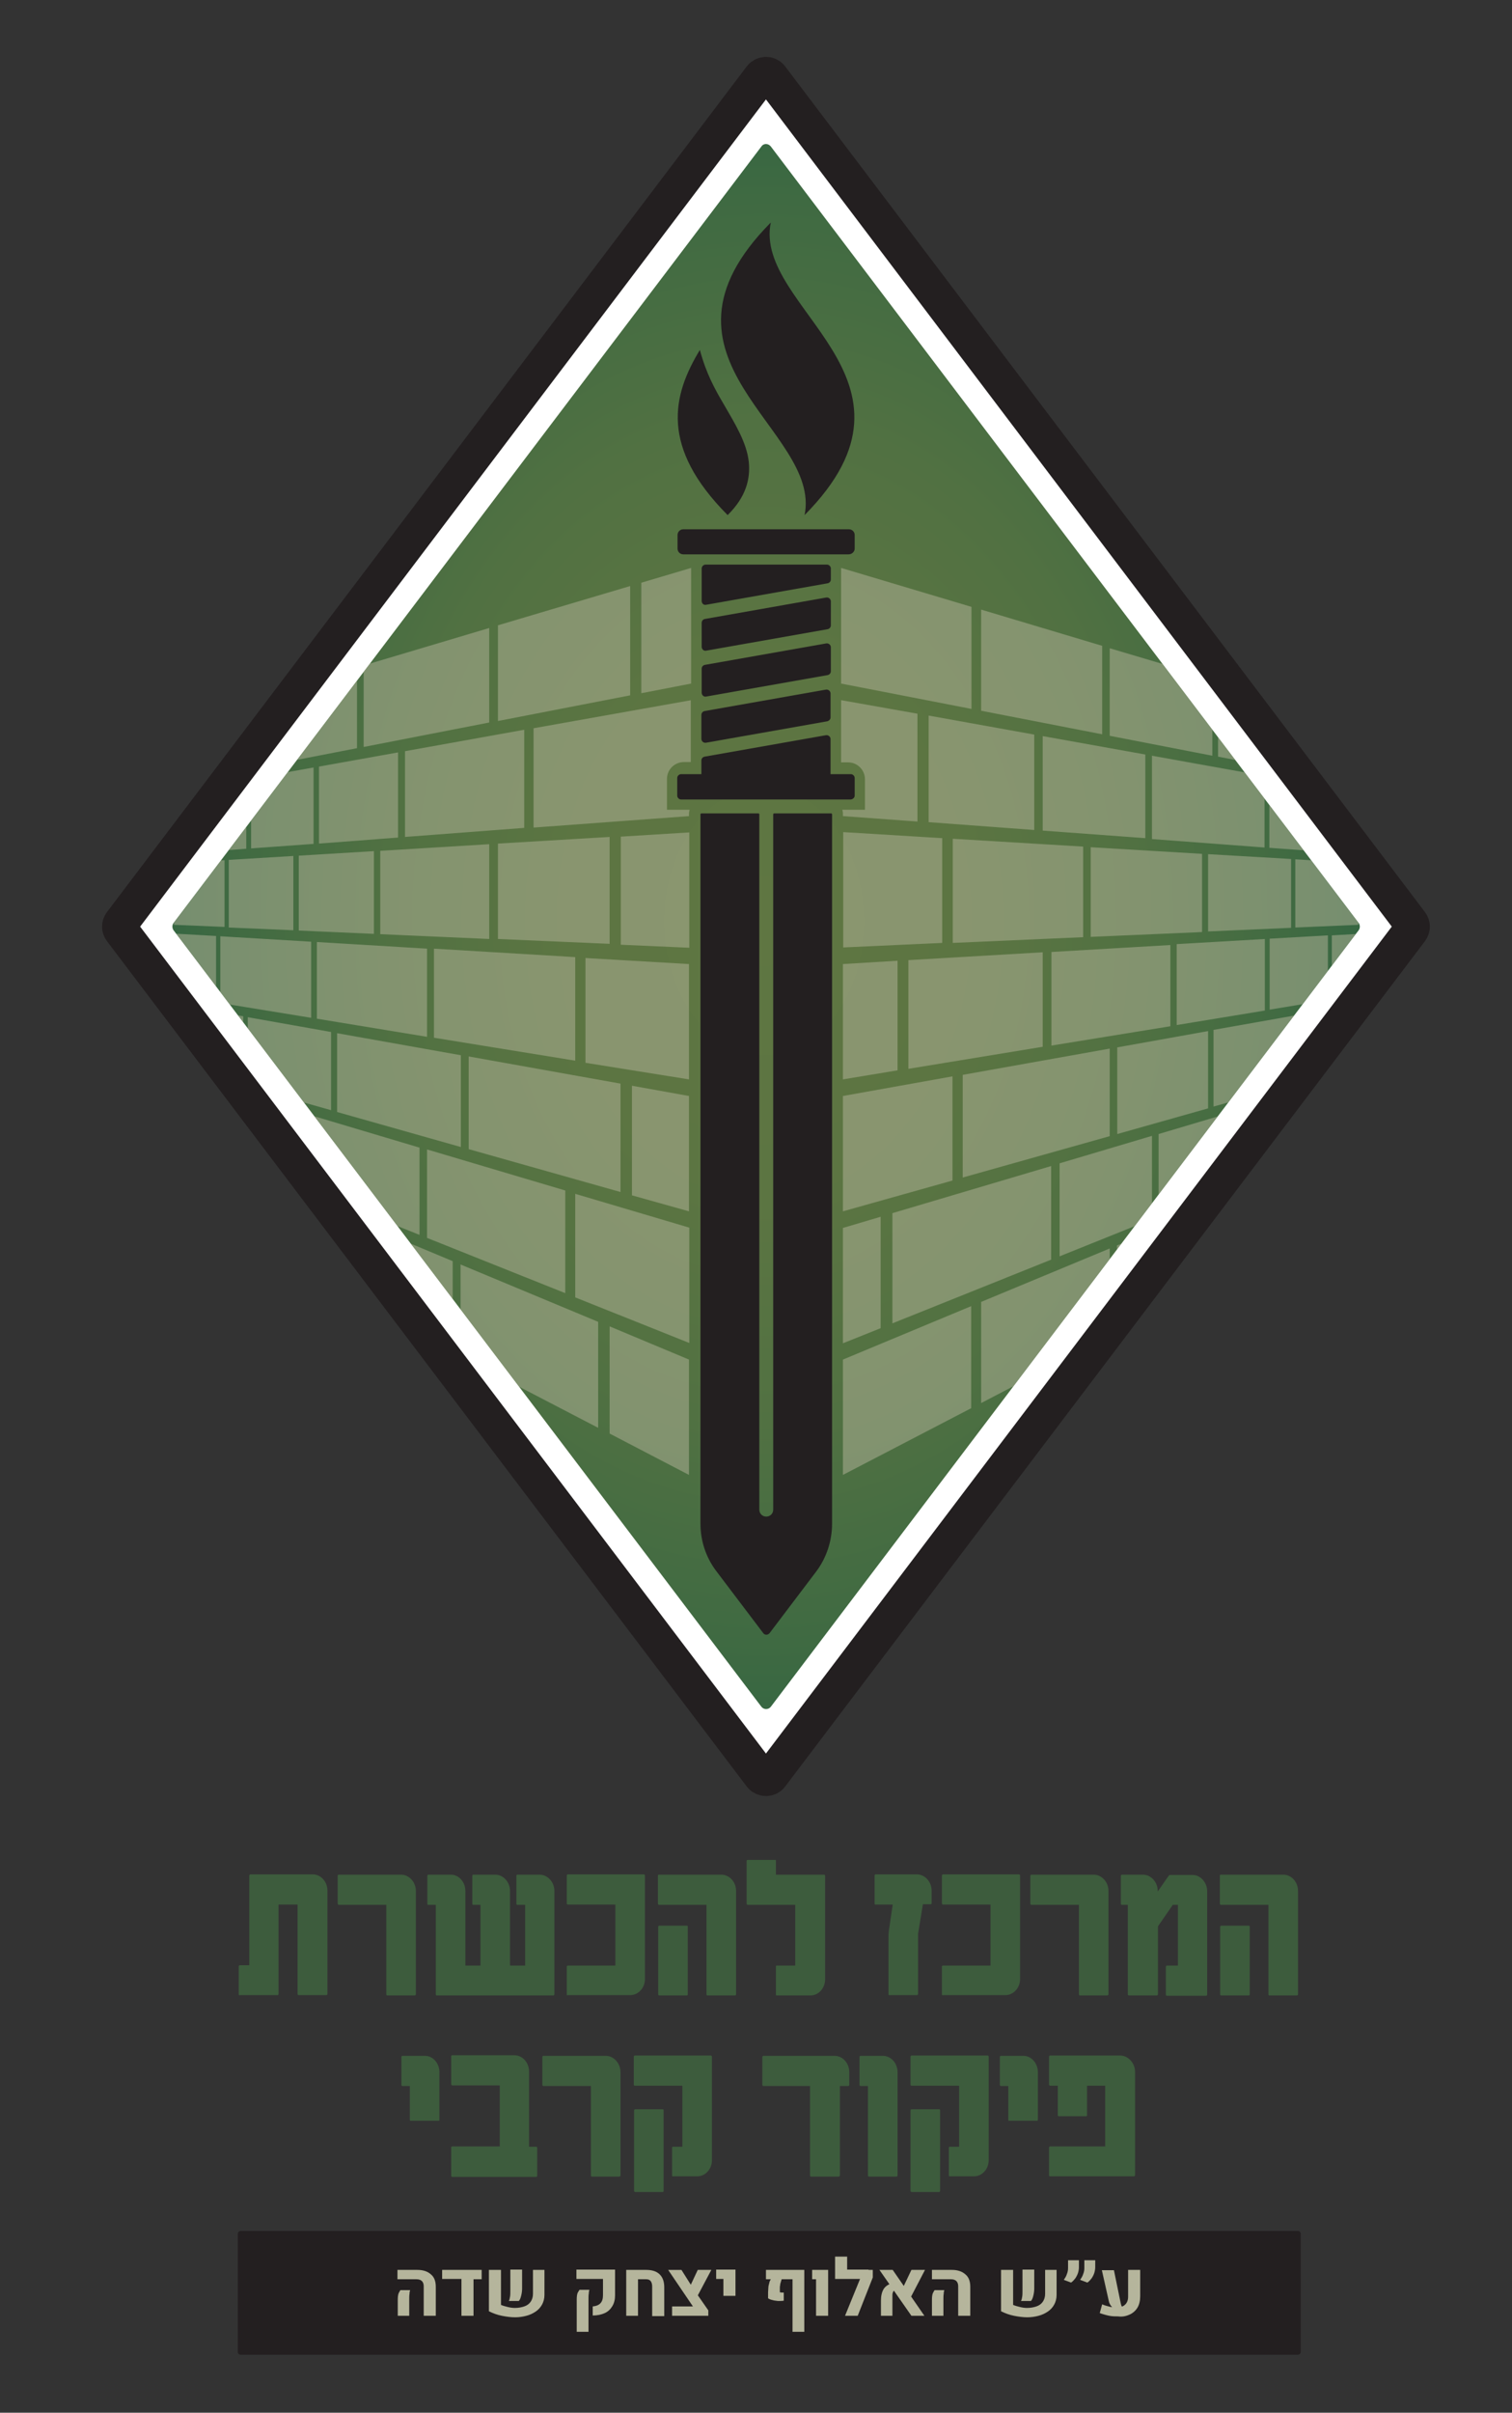 <?xml version="1.0" encoding="utf-8"?>
<!-- Generator: Adobe Illustrator 27.0.0, SVG Export Plug-In . SVG Version: 6.00 Build 0)  -->
<svg version="1.1" id="Layer_1" xmlns="http://www.w3.org/2000/svg" xmlns:xlink="http://www.w3.org/1999/xlink" x="0px" y="0px"
	 viewBox="0 0 501 799.1" style="enable-background:new 0 0 501 799.1;" xml:space="preserve">
<rect x="0" y="0" width="501" height="799.1" fill="#333333" stroke="none"/>
<style type="text/css">
	.st0{fill:#3D5C3D;}
	.st1{fill:#FFFFFF;}
	.st2{fill:none;stroke:#231F20;stroke-width:11.671;stroke-miterlimit:10;}
	
		.st3{clip-path:url(#SVGID_00000142856903140693643860000007808256385597720458_);fill:url(#SVGID_00000070840025043434197110000007010929620111926661_);}
	.st4{opacity:0.5;clip-path:url(#SVGID_00000078026849566846937820000000163719419457794995_);}
	.st5{clip-path:url(#SVGID_00000033345719661728621800000017528323625530333568_);fill:#B5B59C;}
	.st6{fill:#231F20;}
	.st7{fill:#B5B59C;}
</style>
<g>
	<path class="st0" d="M79.1,660.5v-9.2c0-0.2,0.1-0.4,0.4-0.4h3.1v-29.7c0-0.2,0.2-0.4,0.4-0.4h20.6c2.8,0,4.9,2.5,4.9,5.4v34.2
		c0,0.2-0.1,0.4-0.4,0.4h-9.1c-0.2,0-0.4-0.1-0.4-0.4v-29.6h-6.3v29.6c0,0.2-0.1,0.4-0.3,0.4H79.4C79.2,660.9,79.1,660.8,79.1,660.5
		z M128,660.5v-29.6h-15.7c-0.2,0-0.4-0.2-0.4-0.4v-9.2c0-0.2,0.1-0.4,0.4-0.4h20.6c2.7,0,4.9,2.5,4.9,5.4v34.2
		c0,0.2-0.2,0.4-0.4,0.4h-9.1C128.2,660.9,128,660.8,128,660.5z M144.4,660.5v-29.6H142c-0.3,0-0.4-0.1-0.4-0.4v-9.2
		c0-0.2,0.1-0.4,0.4-0.4h7.4c2.7,0,4.8,2.5,4.8,5.4V651h5v-20.1h-2.4c-0.2,0-0.3-0.1-0.3-0.4v-9.2c0-0.2,0.1-0.4,0.3-0.4h7.3
		c2.7,0,4.9,2.5,4.9,5.4V651h5v-20.1h-2.5c-0.2,0-0.4-0.1-0.4-0.4v-9.2c0-0.2,0.1-0.4,0.4-0.4h7.3c2.7,0,4.9,2.5,4.9,5.4v34.2
		c0,0.2-0.2,0.4-0.4,0.4h-38.6C144.6,660.9,144.4,660.8,144.4,660.5z M187.8,660.6v-9.3c0-0.1,0.1-0.3,0.4-0.3h15.7v-20.2h-15.7
		c-0.2,0-0.4-0.1-0.4-0.4v-9.2c0-0.2,0.1-0.4,0.4-0.4h25.1c0.2,0,0.4,0.1,0.4,0.4v34.3c0,2.9-2.2,5.3-4.9,5.3h-20.6
		C187.9,660.9,187.8,660.8,187.8,660.6z M234.1,660.5v-29.6h-15.7c-0.2,0-0.4-0.2-0.4-0.4v-9.3c0-0.2,0.1-0.3,0.4-0.3H239
		c2.8,0,4.9,2.5,4.9,5.4v34.2c0,0.2-0.1,0.4-0.4,0.4h-9.1C234.2,660.9,234.1,660.8,234.1,660.5z M218.1,660.5v-22.3
		c0-0.2,0.1-0.4,0.4-0.4h9.1c0.2,0,0.3,0.1,0.3,0.4v22.3c0,0.2-0.1,0.4-0.3,0.4h-9.1C218.2,660.9,218.1,660.8,218.1,660.5z
		 M257.1,660.5v-9.2c0-0.2,0.1-0.3,0.3-0.3h6.1v-20.1h-15.7c-0.2,0-0.4-0.2-0.4-0.4v-14.2c0-0.2,0.1-0.3,0.4-0.3h9.1
		c0.2,0,0.2,0.1,0.2,0.3v4.6H273c0.2,0,0.4,0.1,0.4,0.4v34.3c0,2.9-2.2,5.3-4.8,5.3h-11.2C257.1,660.9,257.1,660.8,257.1,660.5z
		 M294.4,660.5v-19c0-1.2,0.1-1.4,0.1-1.9l1.3-8.8h-5.7c-0.2,0-0.3-0.1-0.3-0.4v-9.2c0-0.2,0.1-0.4,0.3-0.4h13.7
		c2.7,0,4.9,2.5,4.9,5.4v4.1c0,0.2-0.1,0.4-0.3,0.4h-2.6l-1.6,9.8v19.9c0,0.2-0.2,0.4-0.3,0.4h-9.2
		C294.6,660.9,294.4,660.8,294.4,660.5z M312.1,660.6v-9.3c0-0.1,0.1-0.3,0.4-0.3h15.7v-20.2h-15.7c-0.2,0-0.4-0.1-0.4-0.4v-9.2
		c0-0.2,0.1-0.4,0.4-0.4h25.1c0.2,0,0.4,0.1,0.4,0.4v34.3c0,2.9-2.2,5.3-4.9,5.3h-20.6C312.2,660.9,312.1,660.8,312.1,660.6z
		 M357.5,660.5v-29.6h-15.7c-0.2,0-0.4-0.2-0.4-0.4v-9.2c0-0.2,0.1-0.4,0.4-0.4h20.6c2.7,0,4.9,2.5,4.9,5.4v34.2
		c0,0.2-0.2,0.4-0.4,0.4h-9.1C357.7,660.9,357.5,660.8,357.5,660.5z M373.7,660.5v-29.6h-1.9c-0.2,0-0.4-0.1-0.4-0.4v-9.2
		c0-0.2,0.1-0.4,0.4-0.4h6.9c2.8,0,4.9,2.6,4.9,5.3v0.3c2.8-4.1,3.7-5.3,3.7-5.3c0.1-0.2,0.2-0.2,0.5-0.2h7.4c2.6,0,4.8,2.5,4.8,5.4
		v34.2c0,0.2-0.1,0.4-0.3,0.4h-13c-0.2,0-0.4-0.1-0.4-0.4v-9.2c0-0.2,0.2-0.4,0.4-0.4h3.6v-20.1h-1.7l-4.9,7.1v22.5
		c0,0.2-0.2,0.4-0.4,0.4H374C373.9,660.9,373.7,660.8,373.7,660.5z M420.3,660.5v-29.6h-15.7c-0.2,0-0.4-0.2-0.4-0.4v-9.3
		c0-0.2,0.1-0.3,0.4-0.3h20.6c2.8,0,4.9,2.5,4.9,5.4v34.2c0,0.2-0.1,0.4-0.4,0.4h-9.1C420.4,660.9,420.3,660.8,420.3,660.5z
		 M404.3,660.5v-22.3c0-0.2,0.1-0.4,0.4-0.4h9.1c0.2,0,0.3,0.1,0.3,0.4v22.3c0,0.2-0.1,0.4-0.3,0.4h-9.1
		C404.4,660.9,404.3,660.8,404.3,660.5z"/>
	<path class="st0" d="M135.8,702.2v-11.3h-2.4c-0.2,0-0.4-0.1-0.4-0.4v-9.2c0-0.2,0.1-0.4,0.4-0.4h7.4c2.7,0,4.8,2.5,4.8,5.4v15.8
		c0,0.2-0.1,0.3-0.3,0.3h-9.1C136.1,702.5,135.8,702.3,135.8,702.2z M149.5,720.5v-9.2c0-0.2,0.1-0.4,0.4-0.4h15.7v-20.2h-15.7
		c-0.2,0-0.4-0.2-0.4-0.4v-9.2c0-0.2,0.1-0.4,0.3-0.4h20.6c2.8,0,4.9,2.5,4.9,5.4V711h2.3c0.2,0,0.4,0.1,0.4,0.4v9.2
		c0,0.2-0.1,0.4-0.4,0.4h-27.8C149.6,720.9,149.5,720.8,149.5,720.5z M195.8,720.5v-29.6h-15.7c-0.2,0-0.4-0.2-0.4-0.4v-9.2
		c0-0.2,0.1-0.4,0.4-0.4h20.6c2.7,0,4.9,2.5,4.9,5.4v34.2c0,0.2-0.2,0.4-0.4,0.4h-9.1C196,720.9,195.8,720.8,195.8,720.5z
		 M222.7,720.5v-9.2c0-0.2,0.1-0.3,0.4-0.3h3v-20.2h-15.7c-0.2,0-0.4-0.1-0.4-0.4v-9.2c0-0.2,0.1-0.4,0.4-0.4h25.1
		c0.2,0,0.4,0.1,0.4,0.4v34.3c0,2.9-2.2,5.3-4.8,5.3h-8C222.8,720.9,222.7,720.8,222.7,720.5z M210.1,725.6v-26.6
		c0-0.2,0.1-0.4,0.4-0.4h9.1c0.2,0,0.3,0.1,0.3,0.4v26.6c0,0.2-0.1,0.4-0.4,0.4h-9C210.2,725.9,210.1,725.8,210.1,725.6z
		 M268.4,720.5v-29.6H253c-0.2,0-0.4-0.1-0.4-0.4v-9.2c0-0.2,0.1-0.4,0.4-0.4h23.5c2.8,0,4.9,2.5,4.9,5.4v4.2c0,0.2-0.1,0.4-0.4,0.4
		h-2.7v29.6c0,0.2-0.2,0.4-0.4,0.4h-9.2C268.6,720.9,268.4,720.8,268.4,720.5z M287.6,720.5v-29.6h-2.4c-0.2,0-0.4-0.1-0.4-0.4v-9.2
		c0-0.2,0.1-0.4,0.4-0.4h7.3c2.8,0,4.9,2.5,4.9,5.4v34.2c0,0.2-0.2,0.4-0.3,0.4h-9.2C287.7,720.9,287.6,720.8,287.6,720.5z
		 M314.4,720.5v-9.2c0-0.2,0.1-0.3,0.4-0.3h3v-20.2h-15.7c-0.2,0-0.4-0.1-0.4-0.4v-9.2c0-0.2,0.1-0.4,0.4-0.4h25.1
		c0.2,0,0.4,0.1,0.4,0.4v34.3c0,2.9-2.2,5.3-4.8,5.3h-8C314.5,720.9,314.4,720.8,314.4,720.5z M301.7,725.6v-26.6
		c0-0.2,0.1-0.4,0.4-0.4h9.1c0.2,0,0.3,0.1,0.3,0.4v26.6c0,0.2-0.1,0.4-0.4,0.4h-9C301.8,725.9,301.7,725.8,301.7,725.6z
		 M334.1,702.2v-11.3h-2.4c-0.2,0-0.4-0.1-0.4-0.4v-9.2c0-0.2,0.1-0.4,0.4-0.4h7.4c2.7,0,4.8,2.5,4.8,5.4v15.8
		c0,0.2-0.1,0.3-0.3,0.3h-9.1C334.3,702.5,334.1,702.3,334.1,702.2z M347.6,720.5v-9.2c0-0.2,0.1-0.4,0.4-0.4h18.2v-20.1h-6v9.8
		c0,0.2-0.1,0.3-0.3,0.3h-9.1c-0.1,0-0.3-0.1-0.3-0.3v-9.8H348c-0.2,0-0.4-0.2-0.4-0.4v-9.2c0-0.2,0.1-0.4,0.4-0.4h23.2
		c2.6,0,4.9,2.5,4.9,5.4v34.2c0,0.2-0.1,0.4-0.4,0.4H348C347.8,720.9,347.6,720.8,347.6,720.5z"/>
	<g>
		<path class="st1" d="M252.1,25.5l-212,280.1c-0.6,0.8-0.6,1.8,0,2.6l212,280c0.9,1.1,2.6,1.1,3.4,0l212-280c0.6-0.8,0.6-1.8,0-2.6
			l-212-280.1C254.7,24.4,253,24.4,252.1,25.5"/>
		<path class="st2" d="M252.1,25.5l-212,280.1c-0.6,0.8-0.6,1.8,0,2.6l212,280c0.9,1.1,2.6,1.1,3.4,0l212-280c0.6-0.8,0.6-1.8,0-2.6
			l-212-280.1C254.7,24.4,253,24.4,252.1,25.5z"/>
	</g>
	<g>
		<defs>
			<path id="SVGID_1_" d="M252.3,48.5L57.5,305.7c-0.5,0.7-0.5,1.7,0,2.4l194.8,257.2c0.8,1,2.3,1,3.1,0l194.8-257.2
				c0.5-0.7,0.5-1.7,0-2.4L255.4,48.5c-0.4-0.5-1-0.8-1.6-0.8C253.3,47.7,252.7,47.9,252.3,48.5"/>
		</defs>
		<clipPath id="SVGID_00000096033673799177062680000014276458764851721656_">
			<use xlink:href="#SVGID_1_"  style="overflow:visible;"/>
		</clipPath>
		
			<radialGradient id="SVGID_00000104708240197381095730000000650217415412120222_" cx="-429.711" cy="738.88" r="1" gradientTransform="matrix(259.2 0 0 -341.503 111634.852 252636.594)" gradientUnits="userSpaceOnUse">
			<stop  offset="0" style="stop-color:#5F7642"/>
			<stop  offset="0.257" style="stop-color:#5C7542"/>
			<stop  offset="0.481" style="stop-color:#517142"/>
			<stop  offset="0.693" style="stop-color:#3F6A42"/>
			<stop  offset="0.896" style="stop-color:#266043"/>
			<stop  offset="1" style="stop-color:#165A43"/>
		</radialGradient>
		
			<rect x="57" y="47.7" style="clip-path:url(#SVGID_00000096033673799177062680000014276458764851721656_);fill:url(#SVGID_00000104708240197381095730000000650217415412120222_);" width="393.7" height="518.7"/>
	</g>
	<g>
		<defs>
			<path id="SVGID_00000056429418208866044370000014430632652107738799_" d="M252.3,48.5L57.5,305.7c-0.5,0.7-0.5,1.7,0,2.4
				l194.8,257.2c0.8,1,2.3,1,3.1,0l194.8-257.2c0.5-0.7,0.5-1.7,0-2.4L255.4,48.5c-0.4-0.5-1-0.8-1.6-0.8
				C253.3,47.7,252.7,47.9,252.3,48.5"/>
		</defs>
		<clipPath id="SVGID_00000147917826545553111160000015328588031389187735_">
			<use xlink:href="#SVGID_00000056429418208866044370000014430632652107738799_"  style="overflow:visible;"/>
		</clipPath>
		<g style="opacity:0.5;clip-path:url(#SVGID_00000147917826545553111160000015328588031389187735_);">
			<g>
				<defs>
					<rect id="SVGID_00000152232740618725128730000015365669157383899283_" x="48.5" y="181.1" width="410.6" height="308.4"/>
				</defs>
				<clipPath id="SVGID_00000036950716871491794690000015841567223615714224_">
					<use xlink:href="#SVGID_00000152232740618725128730000015365669157383899283_"  style="overflow:visible;"/>
				</clipPath>
				<path style="clip-path:url(#SVGID_00000036950716871491794690000015841567223615714224_);fill:#B5B59C;" d="M429.2,387.9
					L404,398.4v25.3l25.2-13.1V387.9z M400.3,308.5l27.5-1.2v-22.8l-27.5-1.6V308.5z M420.6,280.8l18,1.3v-21.6l-18-3.2V280.8z
					 M97.2,283.5l-21.4,1.3v22.4l21.4,0.9V283.5z M67.5,282.2l14.1-1.1v-23l-14.1,2.5V282.2z M57.6,353l23,6.5v-22.9l-23-4.1V353z
					 M76.7,384v-22.4l-19.1-5.7v20.5L76.7,384z M370.2,375.6l30.1-8.5v-25.6l-30.1,5.4V375.6z M415.5,366.2l-31.6,9.4v27.3
					l31.6-12.7V366.2z M389.9,339.5l29.2-4.8V311l-29.2,1.7V339.5z M348.4,346.3l39.4-6.4v-26.9l-39.4,2.3V346.3z M351.1,416.1
					l30.6-12.3v-27.6l-30.6,9.1V416.1z M319,390l48.7-13.7v-29l-48.7,8.7V390z M301,354l44.5-7.3v-31.3L301,318V354z M295.7,438.3
					l52.6-21.1v-31l-52.6,15.6V438.3z M279.3,401.2l36.3-10.2v-34.5l-36.3,6.5V401.2z M297.4,318.2l-18.1,1.1v38.2l18.1-3V318.2z
					 M279.3,444.9l12.5-5v-36.9l-12.5,3.7V444.9z M205.7,312.9l22.7,1v-38.2l-22.7,1.4V312.9z M228.3,357.5v-38.2l-34.3-2v34.7
					L228.3,357.5z M228.3,401.2V363l-18.9-3.4v36.3L228.3,401.2z M190.6,429.7l37.8,15.1v-38.2l-37.8-11.2V429.7z M155.3,380.6
					l50.3,14.2v-35.9l-50.3-9V380.6z M143.8,343.7l46.8,7.6v-34.3l-46.8-2.8V343.7z M141.5,410l45.8,18.3v-34l-45.8-13.6V410z
					 M111.7,368.3l41,11.6v-30.4l-41-7.3V368.3z M105,337.4l36.5,6v-29.2L105,312V337.4z M103.1,394.6L139,409v-28.9l-35.9-10.7
					V394.6z M82.1,359.9l27.6,7.8v-25.9l-27.6-4.9V359.9z M78.2,384.6l23.1,9.3v-25L78.2,362V384.6z M103.1,311.9L73,310.1v22.1
					l30.1,4.9V311.9z M103.9,254.2l-20.7,3.7V281l20.7-1.5V254.2z M123.9,281.9L99,283.4v24.8l24.9,1.1V281.9z M131.9,249.2
					l-26.2,4.7v25.5l26.2-2V249.2z M162.1,279.6l-36.1,2.2v27.6l36.1,1.6V279.6z M173.7,241.7l-39.5,7.1v28.4l39.5-3V241.7z
					 M202,277.2l-37,2.2v31.6l37,1.6V277.2z M229,231.9l-52.2,9.3v32.9l51.5-3.8v-0.8c0-0.5,0.1-0.9,0.2-1.3h-7.5V258
					c0-3.1,2.5-5.6,5.6-5.6h2.3V231.9z M304.1,236.4l-25.4-4.5v20.6h2.3c3.1,0,5.6,2.5,5.6,5.6v10.1h-7.5c0.1,0.4,0.2,0.8,0.2,1.3
					v0.8l24.7,1.8V236.4z M312.2,277.6l-32.8-2v38.2l32.8-1.5V277.6z M342.7,243.3l-35-6.3v35.3l35,2.6V243.3z M358.9,280.4
					l-43.2-2.6v34.5l43.2-1.9V280.4z M379.5,249.9l-34-6.1v31.3l34,2.5V249.9z M398.3,282.8l-36.9-2.2v29.7l36.9-1.6V282.8z
					 M419,257l-37.3-6.7v27.6l37.3,2.8V257z M440,309.8l-19.3,1.1v23.5l19.3-3.2V309.8z M402.1,366.5l27.1-7.6v-22.6l-27.1,4.8
					V366.5z M434.5,360.5l-17.4,5.2v23.9l17.4-7V360.5z M402.1,399.2l-32,13.3v28.8l32-16.6V399.2z M367.7,413.5l-42.6,17.7v33.5
					l42.6-22.2V413.5z M279.3,488.5l42.5-22.1v-33.8l-42.5,17.7V488.5z M228.3,450.3l-26.3-11v35.5l26.3,13.7V450.3z M198.2,437.8
					l-45.6-19v30.4l45.6,23.7V437.8z M150,417.7l-40.3-16.8v25.9l40.3,20.9V417.7z M107.8,400.2L86,391.1v23.4l21.8,11.3V400.2z
					 M84.4,390.4l-26.9-11.2v20.4l26.9,14V390.4z M71.6,310l-14.1-0.8v20.4l14.1,2.3V310z M74.4,284.9l-16.8,1v20.4l16.8,0.7V284.9z
					 M66.2,261l-8.7,1.6V283l8.7-0.6V261z M57.5,259.6l11.9-2.3v-21.7l-11.9,3.6V259.6z M70.8,257l24.7-4.8v-24.4l-24.7,7.3V257z
					 M97.2,251.9l21.1-4.1v-26.8l-21.1,6.3V251.9z M120.5,247.4l41.6-8.1V208l-41.6,12.4V247.4z M165,238.8l43.8-8.5v-36.2l-43.8,13
					V238.8z M229,188.1l-16.5,4.9v36.6l16.5-3.2V188.1z M278.7,226.4l43.2,8.4V201l-43.2-12.9V226.4z M325.1,235.4l40.1,7.8v-29.3
					l-40.1-12V235.4z M367.7,243.7l34,6.6v-25.5l-34-10.1V243.7z M403.6,250.6l22.6,4.4V232l-22.6-6.7V250.6z M427.7,255.3l22.4,4.3
					v-20.4l-22.4-6.7V255.3z M450.1,283v-20.4l-10.2-1.8v21.5L450.1,283z M429.2,307.2l20.9-0.9v-20.4l-20.9-1.3V307.2z
					 M441.3,331.1l8.9-1.4v-20.4l-8.9,0.5V331.1z M430.7,358.5l19.5-5.5v-20.4l-19.5,3.5V358.5z M435.9,382.1l14.2-5.7v-20.4
					l-14.2,4.2V382.1z M450.1,399.7v-20.4l-19.5,8.1v22.5L450.1,399.7z"/>
			</g>
		</g>
	</g>
	<g>
		<path class="st6" d="M255.4,73.7c-5.8,28.4,56.2,51.5,11.2,96.9C272.4,142.2,210.4,119.1,255.4,73.7 M231.9,115.9
			c2.1,7.8,4.9,12.9,8.1,18.3c3.4,5.9,7.4,12.3,8.1,18.7c0.6,5.7-0.9,11.7-7,17.7C218.6,148,222.8,130.9,231.9,115.9"/>
		<path class="st6" d="M275.7,504.7v-235c0-0.2-0.2-0.3-0.3-0.3h-18.9c-0.2,0-0.3,0.2-0.3,0.3V500c0,1.3-1,2.3-2.3,2.3
			c-1.3,0-2.3-1-2.3-2.3V269.7c0-0.2-0.2-0.3-0.3-0.3h-18.9c-0.2,0-0.3,0.2-0.3,0.3v235c0,5.6,1.8,11.1,5.2,15.6l15.6,20.6
			c0.5,0.7,1.5,0.7,2.1,0l15.6-20.6C273.9,515.8,275.7,510.3,275.7,504.7"/>
		<path class="st6" d="M283.2,181.7v-4.5c0-1.1-0.9-1.9-1.9-1.9h-17.9H258h-31.6c-1.1,0-1.9,0.9-1.9,1.9v4.5c0,1.1,0.9,1.9,1.9,1.9
			H258h5.3h17.9C282.3,183.6,283.2,182.7,283.2,181.7"/>
		<path class="st6" d="M283.2,263.5v-5.8c0-0.7-0.6-1.3-1.3-1.3h-6.7v-11.6c0-0.8-0.7-1.4-1.5-1.3l-40.2,7.1
			c-0.6,0.1-1.1,0.6-1.1,1.3v4.5h-6.7c-0.7,0-1.3,0.6-1.3,1.3v5.8c0,0.7,0.6,1.3,1.3,1.3h6.7h17.2h8.4h17.2h6.7
			C282.6,264.7,283.2,264.2,283.2,263.5 M275.2,237.6v-7.9c0-0.8-0.7-1.4-1.5-1.3l-40.2,7.1c-0.6,0.1-1.1,0.6-1.1,1.3v7.9
			c0,0.8,0.7,1.4,1.5,1.3l40.2-7.1C274.8,238.7,275.2,238.2,275.2,237.6 M234,230.7l40.2-7.1c0.6-0.1,1.1-0.6,1.1-1.3v-7.9
			c0-0.8-0.7-1.4-1.5-1.3l-40.2,7.1c-0.6,0.1-1.1,0.6-1.1,1.3v7.9C232.5,230.2,233.2,230.9,234,230.7 M234,215.5l40.2-7.1
			c0.6-0.1,1.1-0.6,1.1-1.3v-7.9c0-0.8-0.7-1.4-1.5-1.3l-40.2,7.1c-0.6,0.1-1.1,0.6-1.1,1.3v7.9C232.5,215,233.2,215.7,234,215.5
			 M234,200.3l40.2-7.1c0.6-0.1,1.1-0.6,1.1-1.3v-3.6c0-0.7-0.6-1.3-1.3-1.3h-40.2c-0.7,0-1.3,0.6-1.3,1.3v10.7
			C232.5,199.9,233.2,200.5,234,200.3"/>
		<path class="st6" d="M79.8,738.9c-0.6,0-1,0.4-1,1v39c0,0.6,0.4,1,1,1H430c0.6,0,1-0.4,1-1v-39c0-0.6-0.4-1-1-1H79.8z"/>
		<path class="st7" d="M367.4,762.1c0.1,0.6,0.4,1.2,0.8,1.7c0.4,0.5,0.8,0.9,1.3,1.1l3,0c-0.3-0.3-0.6-0.7-0.8-1
			c-0.2-0.4-0.3-0.8-0.4-1.3l-2.2-10.7h-4L367.4,762.1z M374.3,766.6c1.1-0.5,2-1.3,2.6-2.3c0.6-1,0.9-2.3,0.9-3.8v-8.7h-4v8.9
			c0,1.2-0.4,2.1-1.1,2.7c-0.7,0.6-1.7,0.9-2.9,0.9c-0.6,0-1.3-0.1-2.1-0.3c-0.8-0.2-1.6-0.4-2.5-0.8l-0.8,2.9
			c1.1,0.4,2.2,0.7,3.2,0.9c1,0.2,2,0.2,2.9,0.2C371.9,767.4,373.2,767.1,374.3,766.6 M361.7,754.6c0.4-0.6,0.7-1.2,0.9-1.8
			c0.2-0.7,0.3-1.3,0.3-1.9l0-2.3h-3.6v2.6c0,0.6-0.1,1.3-0.4,2c-0.2,0.7-0.6,1.3-1,1.9l2.4,0.9
			C360.9,755.6,361.3,755.1,361.7,754.6 M356.3,754.6c0.4-0.6,0.7-1.2,0.9-1.8c0.2-0.7,0.3-1.3,0.3-1.9l0-2.3h-3.6v2.6
			c0,0.6-0.1,1.3-0.4,2c-0.2,0.7-0.6,1.3-1,1.9l2.4,0.9C355.5,755.6,355.9,755.1,356.3,754.6 M341.6,762.1c0.4-0.4,0.6-1,0.8-1.8
			c0.2-0.8,0.3-1.6,0.3-2.4v-6.2h-3.9v7.1c0,0.7,0,1.3-0.1,1.9c-0.1,0.6-0.2,1.1-0.4,1.4L341.6,762.1z M331.7,751.8v13.7
			c1.4,0.7,2.8,1.2,4.3,1.5c1.5,0.3,3,0.5,4.4,0.5c1.3,0,2.6-0.2,3.7-0.5c1.2-0.3,2.2-0.8,3.1-1.4c0.9-0.6,1.6-1.4,2.1-2.3
			c0.5-0.9,0.8-2,0.8-3.2v-8.3h-3.8v7.9c0,1.1-0.3,2-0.8,2.7s-1.2,1.2-2.1,1.5c-0.9,0.3-1.9,0.5-3.1,0.5c-0.7,0-1.5-0.1-2.3-0.3
			c-0.8-0.2-1.6-0.4-2.3-0.7v-11.6H331.7z M312.6,767v-5.6c0-0.6,0-1.2,0.1-1.7c0-0.5,0.1-0.9,0.2-1.2h-3.2c-0.2,0.2-0.3,0.5-0.6,1
			c-0.2,0.5-0.3,1.2-0.3,2.3v5.2H312.6z M321.5,767v-9.6c0-1.8-0.5-3.2-1.6-4.1c-1.1-1-2.6-1.5-4.5-1.5h-6.6v3.1h6.3
			c0.8,0,1.4,0.2,1.8,0.6c0.4,0.4,0.6,1,0.6,1.7v9.8H321.5z M302,751.8l-3.1,6.5l2.6,3.1l5-9.6H302z M295.7,767v-6.8
			c0-0.9,0.3-1.5,1-1.9l-1.4-2c-1.2,0.4-2.1,1.1-2.6,2c-0.5,0.9-0.8,2.1-0.8,3.7v5H295.7z M306.3,767l-10.5-15.2h-4.4l10.6,15.2
			H306.3z M289.2,751.8h-3L280,767h4.2l5-12.7V751.8z M287.8,754.8v-3.1h-7.1v-4.3h-4v7.4H287.8z M274.4,767v-15.2h-5.3v3.1h1.3V767
			H274.4z M253.8,751.8v3.1h1.6c-0.2,0.3-0.4,0.7-0.5,1.2c-0.1,0.5-0.3,1-0.3,1.5s-0.1,1.1-0.1,1.6l0,2c0.4,0.3,1,0.5,1.5,0.6
			c0.6,0.2,1.2,0.2,1.8,0.3c0.6,0,1.3,0,1.9-0.1v-2.7c-0.2,0-0.5,0-0.7,0c-0.2,0-0.5-0.1-0.6-0.1v-1.3c0-0.3,0-0.7,0.1-1
			c0-0.4,0.1-0.7,0.2-1c0.1-0.3,0.2-0.7,0.3-1h3.6v17.4h3.9v-20.5H253.8z M243.7,760.4v-8.7h-6.4v3.1h2.4v5.6H243.7z M235.7,751.8
			h-4.5l-3,6.4l2.4,3.2L235.7,751.8z M234.7,767v-1.8l-4.8-6.9l-4.1-6.5h-4.4l8.2,12.1h-6.9v3.1H234.7z M211.4,767v-12.1h2.7
			c0.7,0,1.2,0.2,1.5,0.6c0.3,0.4,0.5,1,0.5,1.8l0,9.8h4v-9.5c0-1.9-0.5-3.3-1.5-4.3c-1-1-2.5-1.5-4.5-1.5h-6.6l0,15.2H211.4z
			 M195,772.3v-11c0-0.6,0-1.2,0.1-1.7c0-0.5,0.1-0.9,0.2-1.2H192c-0.1,0.2-0.3,0.5-0.6,1c-0.2,0.5-0.3,1.2-0.3,2.3v10.6H195z
			 M200.4,766.1c1.1-0.5,1.9-1.3,2.5-2.3c0.6-1,0.9-2.2,0.9-3.6v-8.5H191v3.1h8.8v5.4c0,1.2-0.3,2.1-0.9,2.7c-0.6,0.6-1.4,0.9-2.5,1
			v3C198,766.9,199.3,766.6,200.4,766.1 M171.9,762.1c0.4-0.4,0.6-1,0.8-1.8c0.2-0.8,0.3-1.6,0.3-2.4v-6.2h-3.9v7.1
			c0,0.7,0,1.3-0.1,1.9c-0.1,0.6-0.2,1.1-0.4,1.4L171.9,762.1z M162,751.8v13.7c1.4,0.7,2.8,1.2,4.3,1.5c1.5,0.3,3,0.5,4.4,0.5
			c1.3,0,2.6-0.2,3.7-0.5c1.2-0.3,2.2-0.8,3.1-1.4c0.9-0.6,1.6-1.4,2.1-2.3c0.5-0.9,0.8-2,0.8-3.2v-8.3h-3.8v7.9
			c0,1.1-0.3,2-0.8,2.7c-0.5,0.7-1.2,1.2-2.1,1.5c-0.9,0.3-1.9,0.5-3.1,0.5c-0.7,0-1.5-0.1-2.3-0.3c-0.8-0.2-1.6-0.4-2.3-0.7v-11.6
			H162z M146.5,754.8h6.4V767h4v-12.1h2.7v-3.1h-13.1V754.8z M135.6,767v-5.6c0-0.6,0-1.2,0.1-1.7c0-0.5,0.1-0.9,0.2-1.2h-3.2
			c-0.2,0.2-0.3,0.5-0.6,1c-0.2,0.5-0.3,1.2-0.3,2.3v5.2H135.6z M144.4,767v-9.6c0-1.8-0.5-3.2-1.6-4.1c-1.1-1-2.6-1.5-4.5-1.5h-6.6
			v3.1h6.3c0.8,0,1.4,0.2,1.8,0.6c0.4,0.4,0.6,1,0.6,1.7v9.8H144.4z"/>
	</g>
</g>
</svg>
